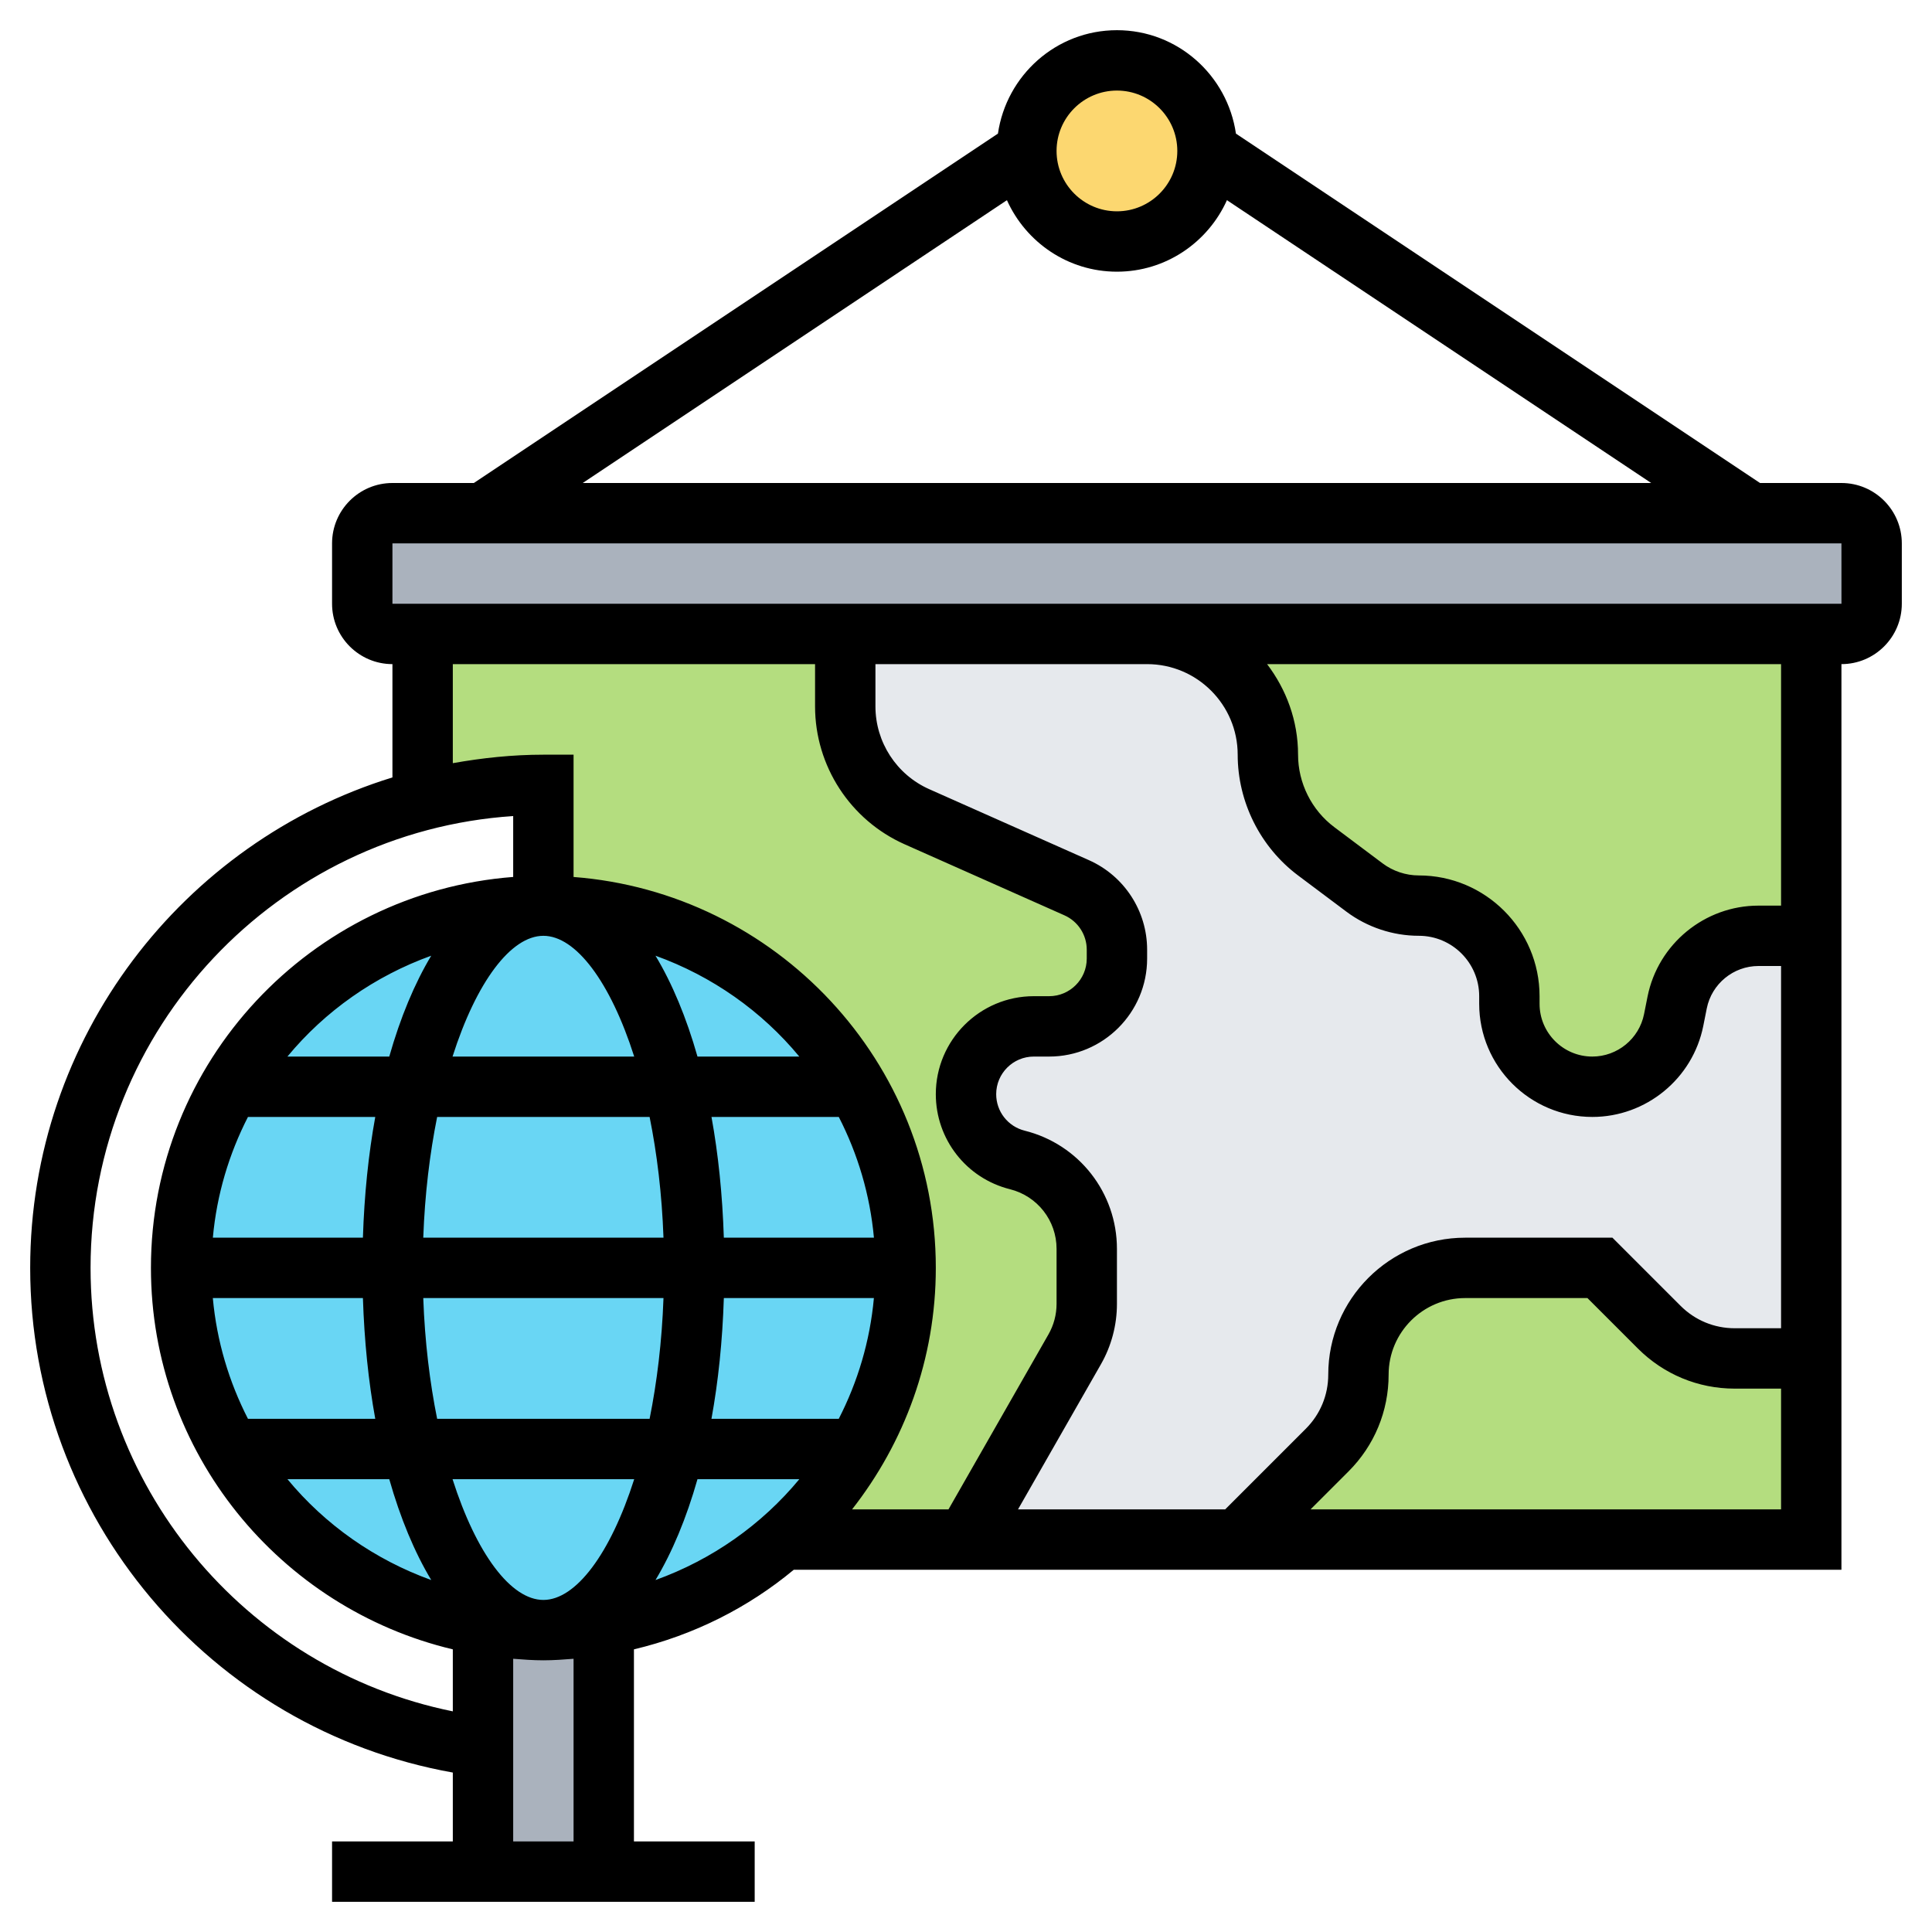 <svg id="Layer_5" enable-background="new 0 0 64 64" height="512" viewBox="0 0 64 64" width="512" xmlns="http://www.w3.org/2000/svg"><g><g><g><circle cx="37" cy="5" fill="#fcd770" r="3"/></g><g><path d="m62 18v2c0 .55-.45 1-1 1h-1-22-2-8-14-1c-.55 0-1-.45-1-1v-2c0-.55.45-1 1-1h3 42 3c.55 0 1 .45 1 1z" fill="#aab2bd"/></g><g><path d="m60 31v14h-2.54c-.93 0-1.83-.37-2.5-1.04l-1.96-1.96h-4.46c-.98 0-1.86.4-2.5 1.04s-1.04 1.52-1.04 2.5c0 .93-.37 1.83-1.04 2.5l-2.96 2.96h-9l3.6-6.3c.26-.46.4-.98.4-1.51v-1.82c0-.69-.24-1.35-.64-1.87-.41-.52-.98-.9-1.66-1.07-1-.25-1.7-1.15-1.7-2.18 0-1.24 1.01-2.25 2.25-2.25h.5c1.24 0 2.25-1.01 2.25-2.25v-.29c0-.89-.52-1.69-1.33-2.05l-5.29-2.35c-1.45-.65-2.38-2.08-2.38-3.66v-2.4h8 2c2.21 0 4 1.79 4 4 0 1.26.59 2.44 1.6 3.2l1.6 1.2c.52.39 1.15.6 1.8.6.83 0 1.58.34 2.12.88s.88 1.29.88 2.12v.25c0 1.52 1.23 2.75 2.75 2.75.65 0 1.26-.23 1.74-.62.47-.39.82-.94.95-1.59l.12-.58c.26-1.29 1.38-2.21 2.69-2.21z" fill="#e6e9ed"/></g><g><path d="m60 45v6h-19l2.96-2.96c.67-.67 1.04-1.57 1.04-2.5 0-.98.4-1.86 1.04-2.5s1.52-1.04 2.5-1.04h4.46l1.96 1.96c.67.67 1.57 1.04 2.5 1.04z" fill="#b4dd7f"/></g><g><circle cx="18" cy="42" fill="#69d6f4" r="12"/></g><g><path d="m32 36.25c0 1.03.7 1.93 1.7 2.18.68.17 1.25.55 1.66 1.07.4.52.64 1.18.64 1.87v1.82c0 .53-.14 1.05-.4 1.51l-3.6 6.3h-6.06c.97-.86 1.8-1.87 2.45-2.99 1.03-1.77 1.61-3.82 1.61-6.01s-.58-4.24-1.61-6.01c-2.07-3.58-5.95-5.99-10.39-5.99v-4c-1.38 0-2.72.17-4 .5v-5.5h14v2.4c0 1.58.93 3.01 2.38 3.66l5.29 2.35c.81.36 1.33 1.16 1.33 2.05v.29c0 1.24-1.01 2.25-2.25 2.25h-.5c-1.24 0-2.25 1.01-2.25 2.25z" fill="#b4dd7f"/></g><g><path d="m60 21v10h-1.75c-1.31 0-2.43.92-2.69 2.21l-.12.58c-.13.65-.48 1.2-.95 1.59-.48.39-1.09.62-1.74.62-1.52 0-2.75-1.23-2.75-2.75v-.25c0-.83-.34-1.58-.88-2.12s-1.29-.88-2.12-.88c-.65 0-1.28-.21-1.8-.6l-1.6-1.2c-1.01-.76-1.6-1.94-1.6-3.2 0-2.21-1.79-4-4-4z" fill="#b4dd7f"/></g><g><path d="m20 53.83v8.17h-4v-4.12-4.05c.65.11 1.32.17 2 .17s1.35-.06 2-.17z" fill="#aab2bd"/></g></g><path d="m61 16h-2.697l-17.361-11.574c-.281-1.932-1.933-3.426-3.942-3.426s-3.661 1.494-3.942 3.426l-17.361 11.574h-2.697c-1.103 0-2 .897-2 2v2c0 1.103.897 2 2 2v3.753c-6.941 2.14-12 8.613-12 16.247 0 8.261 5.961 15.285 14 16.718v2.282h-4v2h4 6 4v-2h-4v-6.363c1.976-.469 3.782-1.379 5.295-2.637h34.705v-30c1.103 0 2-.897 2-2v-2c0-1.103-.897-2-2-2zm-24-13c1.103 0 2 .897 2 2s-.897 2-2 2-2-.897-2-2 .897-2 2-2zm-3.644 3.631c.626 1.393 2.021 2.369 3.644 2.369s3.018-.976 3.644-2.369l14.053 9.369h-35.394zm-18.356 15.369h12v1.4c0 1.974 1.166 3.767 2.969 4.569l5.291 2.352c.45.2.74.646.74 1.139v.294c0 .687-.559 1.246-1.246 1.246h-.508c-1.79 0-3.246 1.456-3.246 3.246 0 1.492 1.011 2.788 2.459 3.149.907.228 1.541 1.039 1.541 1.974v1.825c0 .354-.093.702-.268 1.009l-3.312 5.797h-3.194c1.731-2.209 2.774-4.982 2.774-8 0-6.831-5.299-12.436-12-12.949v-4.051h-1c-1.025 0-2.024.107-3 .281zm26 3c0 1.565.748 3.061 2 4l1.6 1.199c.688.516 1.54.8 2.4.8 1.103 0 2 .897 2 2v.252c0 2.068 1.681 3.749 3.748 3.749 1.78 0 3.326-1.267 3.675-3.013l.116-.582c.163-.814.883-1.405 1.713-1.405h.748v12h-1.536c-.677 0-1.314-.264-1.793-.743l-2.257-2.257h-4.878c-2.501 0-4.536 2.035-4.536 4.536 0 .677-.264 1.314-.743 1.793l-2.671 2.671h-6.863l2.745-4.804c.348-.608.532-1.3.532-2.002v-1.825c0-1.854-1.256-3.464-3.056-3.914-.556-.139-.944-.636-.944-1.209 0-.687.559-1.246 1.246-1.246h.508c1.79 0 3.246-1.456 3.246-3.246v-.294c0-1.282-.757-2.446-1.928-2.966l-5.291-2.352c-1.082-.481-1.781-1.558-1.781-2.742v-1.4h7 2c1.654 0 3 1.346 3 3zm-23 28c-1.075 0-2.22-1.527-3.009-4h6.018c-.789 2.473-1.934 4-3.009 4zm5.978-12c-.046-1.419-.184-2.763-.409-4h4.217c.626 1.221 1.034 2.57 1.164 4zm-5.978-10c1.075 0 2.22 1.527 3.009 4h-6.018c.789-2.473 1.934-4 3.009-4zm3.519 6c.244 1.209.408 2.553.46 4h-7.958c.052-1.447.217-2.791.46-4zm1.586-2c-.368-1.295-.838-2.422-1.391-3.341 1.874.675 3.518 1.834 4.764 3.341zm-10.21 0h-3.374c1.246-1.507 2.891-2.666 4.764-3.341-.552.919-1.022 2.046-1.39 3.341zm-4.681 2h4.217c-.225 1.237-.364 2.581-.409 4h-4.971c.129-1.43.537-2.779 1.163-4zm3.808 6c.046 1.419.184 2.763.409 4h-4.217c-.626-1.221-1.034-2.57-1.164-4zm.873 6c.368 1.295.838 2.422 1.391 3.341-1.874-.675-3.518-1.834-4.764-3.341zm1.586-2c-.244-1.209-.408-2.553-.46-4h7.958c-.052 1.447-.217 2.791-.46 4zm9.497-4h4.971c-.13 1.43-.537 2.779-1.164 4h-4.217c.226-1.237.365-2.581.41-4zm-20.978-1c0-7.935 6.194-14.45 14-14.967v2.017c-6.701.514-12 6.119-12 12.95 0 6.134 4.276 11.277 10 12.637v2.054c-6.914-1.403-12-7.522-12-14.691zm16 19h-2v-6.051c.331.026.662.051 1 .051s.669-.025 1-.051zm2.714-8.659c.553-.919 1.023-2.046 1.391-3.341h3.374c-1.247 1.507-2.891 2.666-4.765 3.341zm21.7-2.341 1.257-1.257c.857-.857 1.329-1.996 1.329-3.207 0-1.398 1.138-2.536 2.536-2.536h4.05l1.671 1.671c.857.857 1.996 1.329 3.207 1.329h1.536v4zm15.586-20h-.748c-1.78 0-3.326 1.267-3.675 3.013l-.116.582c-.163.814-.883 1.405-1.713 1.405-.964 0-1.748-.784-1.748-1.748v-.252c0-2.206-1.794-4-4-4-.43 0-.856-.142-1.2-.4l-1.6-1.2c-.751-.563-1.2-1.461-1.2-2.4 0-1.13-.391-2.162-1.026-3h17.026zm-21-10h-2-23v-2h48l.001 2z"/></g></svg>